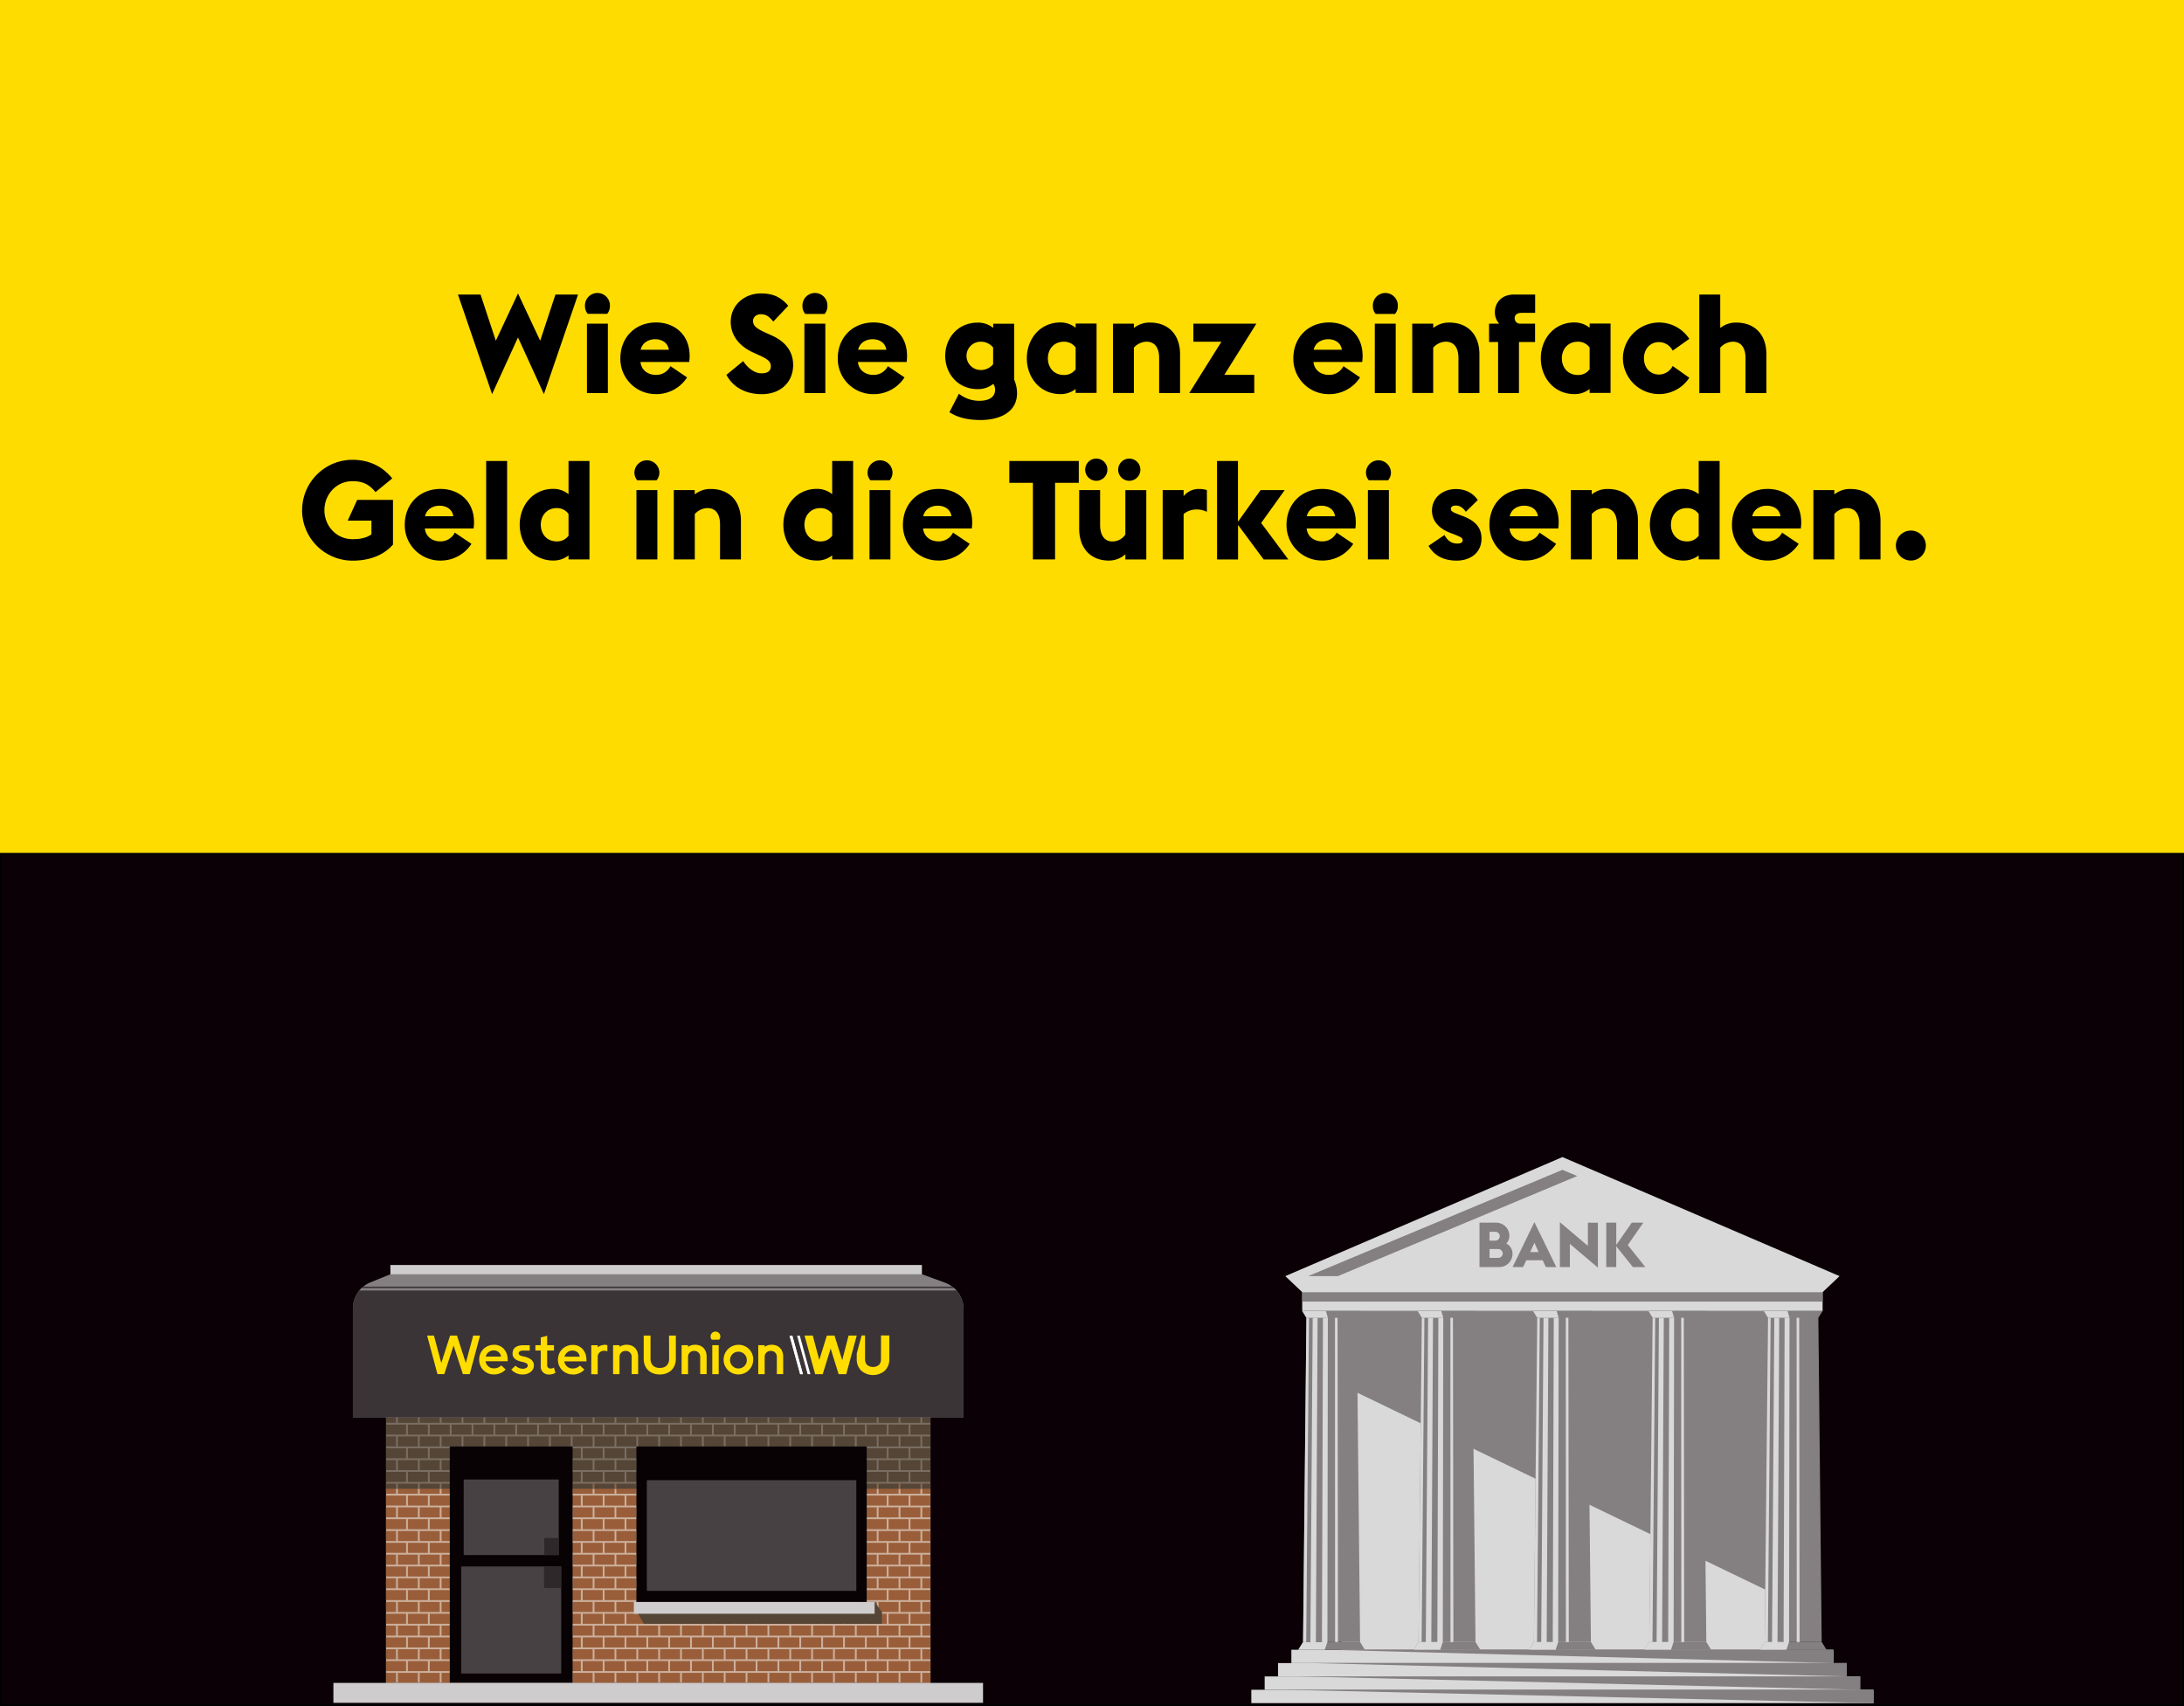 <svg xmlns="http://www.w3.org/2000/svg" xmlns:xlink="http://www.w3.org/1999/xlink" viewBox="0 0 1280 1000"><rect x="0" y="0" width="1280" height="1000" fill="#333333" stroke="none"/><style><![CDATA[.P{fill:#848082}.Q{fill:#dad9d9}.R{fill:#cecccd}]]></style><g fill="#ffdc00"><path d="M.5.5h1279v499H.5z"/><path d="M1279 1v498H1V1h1278m1-1H0v500h1280V0z"/></g><path d="M.5 500.5h1279v499H.5z" fill="#0a0005"/><path d="M1279 501v498H1V501h1278m1-1H0v500h1280V500z"/><path d="M786.37 768.55H1045v198.4H786.37z" class="Q"/><path d="M1036.15 932.48L786.38 811.9v-43.35H1045l-4.64 198.4-4.22-34.48z" class="P"/><g class="Q"><path d="M756.84 966.96h317.7v7.82h-317.7z"/><path d="M749.02 974.78h333.33v7.82H749.02z"/><path d="M741.2 982.6h348.98v7.82H741.2z"/><path d="M733.38 990.42H1098v7.82H733.38z"/></g><path d="M1074.54 966.96v7.82l-298.04-7.82h298.04zm7.82 7.82v7.82l-313.7-7.82h313.7zm-321.5 7.82l329.33 7.82v-7.82H760.85zm-7.82 7.82l344.97 7.82v-7.82H753.03z" class="P"/><path d="M763.2 757.38h305v11.03h-305z" class="Q"/><g class="P"><path d="M763.2 757.38h305v5.52h-305zm31.95 15.02l2.48-3.98H763.2l2.47 3.98-1.97 190.06h33.42l-1.97-190.06z"/><path d="M797.12 962.45H763.7l-2.8 4.5h39.03l-2.8-4.5z"/></g><g class="Q"><path d="M777.06 768.4H763.2l2.47 3.98h12.56l-1.17-3.98z"/><use xlink:href="#B"/><use xlink:href="#C"/><path d="M771.2 962.45H768l1.35-190.06h2.86l-1 190.06zm6.77 0h-3.2l.6-190.06h2.86l-.26 190.06zm-1.52 4.5H760.9l2.8-4.5h14.23l-1.5 4.5z"/></g><g class="P"><path d="M1065.7 772.4l2.47-3.98h-34.43l2.48 3.98-1.97 190.06h33.42l-1.97-190.06z"/><path d="M1067.68 962.45h-33.42l-2.8 4.5h39.03l-2.8-4.5z"/></g><g class="Q"><path d="M1047.6 768.4h-13.86l2.48 3.98h12.56l-1.18-3.98z"/><use xlink:href="#B" x="270.56"/><use xlink:href="#C" x="270.56"/><path d="M1041.75 962.45h-3.2l1.35-190.06h2.86l-1 190.06zm6.77 0h-3.2l.62-190.06h2.86l-.27 190.06zm-1.52 4.5h-15.55l2.82-4.5h14.23l-1.5 4.5z"/></g><g class="P"><path d="M862.8 772.4l2.48-3.98h-34.43l2.47 3.98-1.97 190.06h33.42L862.8 772.4z"/><path d="M864.76 962.45h-33.42l-2.8 4.5h39.04l-2.8-4.5z"/></g><g class="Q"><path d="M844.7 768.4h-13.86l2.47 3.98h12.56l-1.17-3.98z"/><use xlink:href="#B" x="67.64"/><use xlink:href="#C" x="67.64"/><path d="M838.84 962.45h-3.2L837 772.4h2.86l-1 190.06zm6.76 0h-3.2l.6-190.06h2.86l-.26 190.06zm-1.5 4.5h-15.56l2.82-4.5h14.23l-1.5 4.5z"/></g><g class="P"><path d="M930.43 772.4l2.48-3.98h-34.43l2.47 3.98-1.97 190.06h33.42l-1.97-190.06z"/><path d="M932.4 962.45h-33.42l-2.8 4.5h39.04l-2.8-4.5z"/></g><g class="Q"><path d="M912.34 768.4h-13.86l2.47 3.98h12.56l-1.17-3.98z"/><use xlink:href="#B" x="135.28"/><use xlink:href="#C" x="135.28"/><path d="M906.47 962.45h-3.2l1.35-190.06h2.86l-1 190.06zm6.77 0h-3.2l.6-190.06h2.86l-.27 190.06zm-1.5 4.5h-15.56l2.82-4.5h14.23l-1.5 4.5z"/></g><g class="P"><path d="M998.07 772.4l2.47-3.98h-34.42l2.47 3.98-1.97 190.06h33.42l-1.97-190.06z"/><path d="M1000.04 962.45h-33.42l-2.8 4.5h39.04l-2.8-4.5z"/></g><g class="Q"><path d="M979.97 768.4h-13.85l2.47 3.98h12.56l-1.18-3.98z"/><use xlink:href="#B" x="202.92"/><use xlink:href="#C" x="202.92"/><path d="M974.1 962.45h-3.2l1.36-190.06h2.86l-1 190.06zm6.78 0h-3.2l.62-190.06h2.86l-.27 190.06zm-1.5 4.5H963.8l2.82-4.5h14.23l-1.5 4.5zm-63.6-288.73h-.14l-162.36 69.75 9.94 9.4h304.98l9.94-9.4-162.36-69.75z"/></g><path d="M924.38 689.3l-8.62-3.6h-.14l-148.95 62.28h17.4L924.4 689.3zm-57.28 27.34h9.8a7.76 7.76 0 0 1 7.73 7.74 6.17 6.17 0 0 1-1.83 4.47 6.69 6.69 0 0 1 3.66 6.09 7.76 7.76 0 0 1-7.88 7.73H867.1zm9.13 10.53a2.59 2.59 0 1 0 0-5.17H873v5.17zm1.77 10.1a2.59 2.59 0 0 0 2.72-2.56 2.63 2.63 0 0 0-2.72-2.61h-5v5.17zm21.28-20.92l12.84 26.32H906l-1.87-4h-9.6l-1.87 4h-6.16zm2.46 17.52l-2.46-5.42-2.45 5.42zm18.33-4.8v13.6h-5.86v-26.32l16.42 13.9v-13.6h5.86V743zm21.33-12.43h5.86v13.05l9.1-13.05h6.75l-9.1 13.13 10.3 12.9H957l-9.75-12.2v12.2h-5.86z" class="P"/><path d="M226.24 828.07h319.1v44.5h-319.1z" fill="#7a6e63"/><path d="M226.24 872.6h319.1v113.8h-319.1z" fill="#ccaf9c"/><g fill="#995e39"><use xlink:href="#D"/><use xlink:href="#E"/><use xlink:href="#E" x="12.8"/><use xlink:href="#E" x="25.61"/><use xlink:href="#E" x="38.41"/><use xlink:href="#F"/><use xlink:href="#G"/><path d="M310 869.65h11.75v5.88H310z"/><use xlink:href="#H"/><use xlink:href="#I"/><use xlink:href="#E" x="115.25"/><use xlink:href="#E" x="128.05"/><use xlink:href="#E" x="140.86"/><use xlink:href="#E" x="153.67"/><use xlink:href="#E" x="166.47"/><use xlink:href="#E" x="179.28"/><use xlink:href="#J"/><use xlink:href="#E" x="204.89"/><use xlink:href="#E" x="217.69"/><use xlink:href="#E" x="230.5"/><use xlink:href="#E" x="243.31"/><use xlink:href="#E" x="256.11"/><use xlink:href="#K"/><use xlink:href="#L"/><use xlink:href="#M"/><use xlink:href="#N"/><use xlink:href="#O"/><use xlink:href="#E" x="5.87" y="6.93"/><use xlink:href="#E" x="18.68" y="6.93"/><use xlink:href="#E" x="31.48" y="6.93"/><use xlink:href="#E" x="44.29" y="6.93"/><use xlink:href="#P"/><use xlink:href="#E" x="69.9" y="6.93"/><use xlink:href="#E" x="82.71" y="6.93"/><use xlink:href="#E" x="95.51" y="6.93"/><use xlink:href="#Q"/><use xlink:href="#R"/><use xlink:href="#S"/><use xlink:href="#T"/><use xlink:href="#U"/><use xlink:href="#E" x="172.35" y="6.93"/><use xlink:href="#E" x="185.15" y="6.93"/><use xlink:href="#E" x="197.96" y="6.93"/><use xlink:href="#E" x="210.76" y="6.93"/><use xlink:href="#E" x="223.57" y="6.93"/><use xlink:href="#E" x="236.38" y="6.93"/><use xlink:href="#E" x="249.18" y="6.93"/><use xlink:href="#E" x="261.99" y="6.93"/><use xlink:href="#E" x="274.79" y="6.93"/><use xlink:href="#E" x="287.6" y="6.93"/><use xlink:href="#E" x="300.41" y="6.93"/><use xlink:href="#D" y="13.85"/><use xlink:href="#E" y="13.85"/><use xlink:href="#E" x="12.8" y="13.85"/><use xlink:href="#E" x="25.61" y="13.85"/><use xlink:href="#E" x="38.41" y="13.85"/><use xlink:href="#F" y="13.85"/><use xlink:href="#G" y="13.85"/><path d="M310 883.5h11.75v5.88H310z"/><use xlink:href="#H" y="13.85"/><use xlink:href="#I" y="13.85"/><use xlink:href="#E" x="115.25" y="13.85"/><use xlink:href="#E" x="128.05" y="13.85"/><use xlink:href="#E" x="140.86" y="13.85"/><use xlink:href="#E" x="153.67" y="13.85"/><use xlink:href="#E" x="166.47" y="13.85"/><use xlink:href="#E" x="179.28" y="13.85"/><use xlink:href="#J" y="13.85"/><use xlink:href="#E" x="204.89" y="13.85"/><use xlink:href="#E" x="217.69" y="13.85"/><use xlink:href="#E" x="230.5" y="13.85"/><use xlink:href="#E" x="243.31" y="13.85"/><use xlink:href="#E" x="256.11" y="13.85"/><use xlink:href="#K" y="13.85"/><use xlink:href="#L" y="13.85"/><use xlink:href="#M" y="13.85"/><use xlink:href="#N" y="13.85"/><use xlink:href="#O" y="13.86"/><use xlink:href="#E" x="5.87" y="20.79"/><use xlink:href="#E" x="18.68" y="20.79"/><use xlink:href="#E" x="31.48" y="20.79"/><use xlink:href="#E" x="44.29" y="20.79"/><use xlink:href="#P" y="13.86"/><use xlink:href="#E" x="69.9" y="20.79"/><use xlink:href="#E" x="82.71" y="20.79"/><use xlink:href="#E" x="95.51" y="20.79"/><use xlink:href="#Q" y="13.86"/><use xlink:href="#R" y="13.86"/><use xlink:href="#S" y="13.86"/><use xlink:href="#T" y="13.86"/><use xlink:href="#U" y="13.86"/><use xlink:href="#E" x="172.35" y="20.79"/><use xlink:href="#E" x="185.15" y="20.79"/><use xlink:href="#E" x="197.96" y="20.79"/><use xlink:href="#E" x="210.76" y="20.79"/><use xlink:href="#E" x="223.57" y="20.79"/><use xlink:href="#E" x="236.38" y="20.79"/><use xlink:href="#E" x="249.18" y="20.79"/><use xlink:href="#E" x="261.99" y="20.79"/><use xlink:href="#E" x="274.79" y="20.79"/><use xlink:href="#E" x="287.6" y="20.79"/><use xlink:href="#E" x="300.41" y="20.79"/><use xlink:href="#D" y="27.72"/><use xlink:href="#E" y="27.72"/><use xlink:href="#E" x="12.8" y="27.72"/><use xlink:href="#E" x="25.61" y="27.72"/><use xlink:href="#E" x="38.41" y="27.72"/><use xlink:href="#F" y="27.72"/><use xlink:href="#G" y="27.72"/><path d="M310 897.37h11.75v5.88H310z"/><use xlink:href="#H" y="27.72"/><use xlink:href="#I" y="27.72"/><use xlink:href="#E" x="115.25" y="27.72"/><use xlink:href="#E" x="128.05" y="27.72"/><use xlink:href="#E" x="140.86" y="27.72"/><use xlink:href="#E" x="153.67" y="27.72"/><use xlink:href="#E" x="166.47" y="27.72"/><use xlink:href="#E" x="179.28" y="27.72"/><use xlink:href="#J" y="27.72"/><use xlink:href="#E" x="204.89" y="27.72"/><use xlink:href="#E" x="217.69" y="27.72"/><use xlink:href="#E" x="230.5" y="27.72"/><use xlink:href="#E" x="243.31" y="27.72"/><use xlink:href="#E" x="256.11" y="27.72"/><use xlink:href="#K" y="27.72"/><use xlink:href="#L" y="27.72"/><use xlink:href="#M" y="27.72"/><use xlink:href="#N" y="27.72"/><use xlink:href="#O" y="27.72"/><use xlink:href="#E" x="5.87" y="34.65"/><use xlink:href="#E" x="18.68" y="34.65"/><use xlink:href="#E" x="31.48" y="34.65"/><use xlink:href="#E" x="44.29" y="34.65"/><use xlink:href="#P" y="27.72"/><use xlink:href="#E" x="69.9" y="34.65"/><use xlink:href="#E" x="82.71" y="34.65"/><use xlink:href="#E" x="95.51" y="34.65"/><use xlink:href="#Q" y="27.72"/><use xlink:href="#R" y="27.72"/><use xlink:href="#S" y="27.72"/><use xlink:href="#T" y="27.72"/><use xlink:href="#U" y="27.72"/><use xlink:href="#E" x="172.35" y="34.65"/><use xlink:href="#E" x="185.15" y="34.65"/><use xlink:href="#E" x="197.96" y="34.65"/><use xlink:href="#E" x="210.76" y="34.65"/><use xlink:href="#E" x="223.57" y="34.65"/><use xlink:href="#E" x="236.38" y="34.65"/><use xlink:href="#E" x="249.18" y="34.65"/><use xlink:href="#E" x="261.99" y="34.65"/><use xlink:href="#E" x="274.79" y="34.65"/><use xlink:href="#E" x="287.6" y="34.65"/><use xlink:href="#E" x="300.41" y="34.65"/><use xlink:href="#D" y="41.57"/><use xlink:href="#E" y="41.57"/><use xlink:href="#E" x="12.8" y="41.57"/><use xlink:href="#E" x="25.61" y="41.57"/><use xlink:href="#E" x="38.41" y="41.57"/><use xlink:href="#F" y="41.57"/><use xlink:href="#G" y="41.57"/><path d="M310 911.22h11.75v5.88H310z"/><use xlink:href="#H" y="41.57"/><use xlink:href="#I" y="41.57"/><use xlink:href="#E" x="115.25" y="41.57"/><use xlink:href="#E" x="128.05" y="41.57"/><use xlink:href="#E" x="140.86" y="41.57"/><use xlink:href="#E" x="153.67" y="41.57"/><use xlink:href="#E" x="166.47" y="41.57"/><use xlink:href="#E" x="179.28" y="41.57"/><use xlink:href="#J" y="41.57"/><use xlink:href="#E" x="204.89" y="41.57"/><use xlink:href="#E" x="217.69" y="41.57"/><use xlink:href="#E" x="230.5" y="41.57"/><use xlink:href="#E" x="243.31" y="41.57"/><use xlink:href="#E" x="256.11" y="41.57"/><use xlink:href="#K" y="41.57"/><use xlink:href="#L" y="41.57"/><use xlink:href="#M" y="41.57"/><use xlink:href="#N" y="41.57"/><use xlink:href="#O" y="41.57"/><use xlink:href="#E" x="5.87" y="48.5"/><use xlink:href="#E" x="18.68" y="48.5"/><use xlink:href="#E" x="31.48" y="48.5"/><use xlink:href="#E" x="44.29" y="48.5"/><use xlink:href="#P" y="41.57"/><use xlink:href="#E" x="69.9" y="48.5"/><use xlink:href="#E" x="82.71" y="48.5"/><use xlink:href="#E" x="95.51" y="48.5"/><use xlink:href="#Q" y="41.57"/><use xlink:href="#R" y="41.57"/><use xlink:href="#S" y="41.57"/><use xlink:href="#T" y="41.57"/><use xlink:href="#U" y="41.57"/><use xlink:href="#E" x="172.35" y="48.5"/><use xlink:href="#E" x="185.15" y="48.5"/><use xlink:href="#E" x="197.96" y="48.5"/><use xlink:href="#E" x="210.76" y="48.5"/><use xlink:href="#E" x="223.57" y="48.5"/><use xlink:href="#E" x="236.38" y="48.5"/><use xlink:href="#E" x="249.18" y="48.5"/><use xlink:href="#E" x="261.99" y="48.5"/><use xlink:href="#E" x="274.79" y="48.5"/><use xlink:href="#E" x="287.6" y="48.5"/><use xlink:href="#E" x="300.41" y="48.5"/><use xlink:href="#D" y="55.43"/><use xlink:href="#E" y="55.43"/><use xlink:href="#E" x="12.8" y="55.43"/><use xlink:href="#E" x="25.61" y="55.43"/><use xlink:href="#E" x="38.41" y="55.43"/><use xlink:href="#F" y="55.43"/><use xlink:href="#G" y="55.43"/><path d="M310 925.08h11.75v5.88H310z"/><use xlink:href="#H" y="55.43"/><use xlink:href="#I" y="55.43"/><use xlink:href="#E" x="115.25" y="55.43"/><use xlink:href="#E" x="128.05" y="55.43"/><use xlink:href="#E" x="140.86" y="55.43"/><use xlink:href="#E" x="153.67" y="55.43"/><use xlink:href="#E" x="166.47" y="55.43"/><use xlink:href="#E" x="179.28" y="55.43"/><use xlink:href="#J" y="55.43"/><use xlink:href="#E" x="204.89" y="55.43"/><use xlink:href="#E" x="217.69" y="55.43"/><use xlink:href="#E" x="230.5" y="55.43"/><use xlink:href="#E" x="243.31" y="55.43"/><use xlink:href="#E" x="256.11" y="55.43"/><use xlink:href="#K" y="55.43"/><use xlink:href="#L" y="55.43"/><use xlink:href="#M" y="55.43"/><use xlink:href="#N" y="55.43"/><use xlink:href="#O" y="55.42"/><use xlink:href="#E" x="5.87" y="62.35"/><use xlink:href="#E" x="18.68" y="62.35"/><use xlink:href="#E" x="31.48" y="62.35"/><use xlink:href="#E" x="44.29" y="62.35"/><use xlink:href="#P" y="55.42"/><use xlink:href="#E" x="69.9" y="62.35"/><use xlink:href="#E" x="82.71" y="62.35"/><use xlink:href="#E" x="95.51" y="62.35"/><use xlink:href="#Q" y="55.42"/><use xlink:href="#R" y="55.42"/><use xlink:href="#S" y="55.42"/><use xlink:href="#T" y="55.42"/><use xlink:href="#U" y="55.42"/><use xlink:href="#E" x="172.35" y="62.35"/><use xlink:href="#E" x="185.15" y="62.35"/><use xlink:href="#E" x="197.96" y="62.35"/><use xlink:href="#E" x="210.76" y="62.35"/><use xlink:href="#E" x="223.57" y="62.35"/><use xlink:href="#E" x="236.38" y="62.35"/><use xlink:href="#E" x="249.18" y="62.35"/><use xlink:href="#E" x="261.99" y="62.35"/><use xlink:href="#E" x="274.79" y="62.35"/><use xlink:href="#E" x="287.6" y="62.35"/><use xlink:href="#E" x="300.41" y="62.35"/><use xlink:href="#D" y="69.29"/><use xlink:href="#E" y="69.29"/><use xlink:href="#E" x="12.8" y="69.29"/><use xlink:href="#E" x="25.61" y="69.29"/><use xlink:href="#E" x="38.41" y="69.29"/><use xlink:href="#F" y="69.29"/><use xlink:href="#G" y="69.29"/><path d="M310 938.94h11.75v5.88H310z"/><use xlink:href="#H" y="69.29"/><use xlink:href="#I" y="69.29"/><use xlink:href="#E" x="115.25" y="69.29"/><use xlink:href="#E" x="128.05" y="69.29"/><use xlink:href="#E" x="140.86" y="69.29"/><use xlink:href="#E" x="153.67" y="69.29"/><use xlink:href="#E" x="166.47" y="69.29"/><use xlink:href="#E" x="179.28" y="69.29"/><use xlink:href="#J" y="69.29"/><use xlink:href="#E" x="204.89" y="69.29"/><use xlink:href="#E" x="217.69" y="69.29"/><use xlink:href="#E" x="230.5" y="69.29"/><use xlink:href="#E" x="243.31" y="69.29"/><use xlink:href="#E" x="256.11" y="69.29"/><use xlink:href="#K" y="69.29"/><use xlink:href="#L" y="69.29"/><use xlink:href="#M" y="69.29"/><use xlink:href="#N" y="69.29"/><use xlink:href="#O" y="69.29"/><use xlink:href="#E" x="5.87" y="76.22"/><use xlink:href="#E" x="18.68" y="76.22"/><use xlink:href="#E" x="31.48" y="76.22"/><use xlink:href="#E" x="44.29" y="76.22"/><use xlink:href="#P" y="69.29"/><use xlink:href="#E" x="69.9" y="76.22"/><use xlink:href="#E" x="82.71" y="76.22"/><use xlink:href="#E" x="95.51" y="76.22"/><use xlink:href="#Q" y="69.29"/><use xlink:href="#R" y="69.29"/><use xlink:href="#S" y="69.29"/><use xlink:href="#T" y="69.29"/><use xlink:href="#U" y="69.29"/><use xlink:href="#E" x="172.35" y="76.22"/><use xlink:href="#E" x="185.15" y="76.22"/><use xlink:href="#E" x="197.96" y="76.22"/><use xlink:href="#E" x="210.76" y="76.22"/><use xlink:href="#E" x="223.57" y="76.22"/><use xlink:href="#E" x="236.38" y="76.22"/><use xlink:href="#E" x="249.18" y="76.22"/><use xlink:href="#E" x="261.99" y="76.22"/><use xlink:href="#E" x="274.79" y="76.22"/><use xlink:href="#E" x="287.6" y="76.22"/><use xlink:href="#E" x="300.41" y="76.22"/><use xlink:href="#D" y="83.15"/><use xlink:href="#E" y="83.15"/><use xlink:href="#E" x="12.8" y="83.15"/><use xlink:href="#E" x="25.61" y="83.15"/><use xlink:href="#E" x="38.41" y="83.15"/><use xlink:href="#F" y="83.15"/><use xlink:href="#G" y="83.15"/><path d="M310 952.8h11.75v5.88H310z"/><use xlink:href="#H" y="83.15"/><use xlink:href="#I" y="83.15"/><use xlink:href="#E" x="115.25" y="83.15"/><use xlink:href="#E" x="128.05" y="83.15"/><use xlink:href="#E" x="140.86" y="83.15"/><use xlink:href="#E" x="153.67" y="83.15"/><use xlink:href="#E" x="166.47" y="83.15"/><use xlink:href="#E" x="179.28" y="83.15"/><use xlink:href="#J" y="83.15"/><use xlink:href="#E" x="204.89" y="83.15"/><use xlink:href="#E" x="217.69" y="83.15"/><use xlink:href="#E" x="230.5" y="83.15"/><use xlink:href="#E" x="243.31" y="83.15"/><use xlink:href="#E" x="256.11" y="83.15"/><use xlink:href="#K" y="83.15"/><use xlink:href="#L" y="83.15"/><use xlink:href="#M" y="83.15"/><use xlink:href="#N" y="83.15"/><use xlink:href="#O" y="83.15"/><use xlink:href="#E" x="5.87" y="90.08"/><use xlink:href="#E" x="18.68" y="90.08"/><use xlink:href="#E" x="31.48" y="90.08"/><use xlink:href="#E" x="44.29" y="90.08"/><use xlink:href="#P" y="83.15"/><use xlink:href="#E" x="69.9" y="90.08"/><use xlink:href="#E" x="82.71" y="90.08"/><use xlink:href="#E" x="95.51" y="90.08"/><use xlink:href="#Q" y="83.15"/><use xlink:href="#R" y="83.15"/><use xlink:href="#S" y="83.15"/><use xlink:href="#T" y="83.15"/><use xlink:href="#U" y="83.15"/><use xlink:href="#E" x="172.35" y="90.08"/><use xlink:href="#E" x="185.15" y="90.08"/><use xlink:href="#E" x="197.96" y="90.08"/><use xlink:href="#E" x="210.76" y="90.08"/><use xlink:href="#E" x="223.57" y="90.08"/><use xlink:href="#E" x="236.38" y="90.08"/><use xlink:href="#E" x="249.18" y="90.08"/><use xlink:href="#E" x="261.99" y="90.08"/><use xlink:href="#E" x="274.79" y="90.08"/><use xlink:href="#E" x="287.6" y="90.08"/><use xlink:href="#E" x="300.41" y="90.08"/><use xlink:href="#D" y="97.01"/><use xlink:href="#E" y="97.01"/><use xlink:href="#E" x="12.8" y="97.01"/><use xlink:href="#E" x="25.61" y="97.01"/><use xlink:href="#E" x="38.41" y="97.01"/><use xlink:href="#F" y="97.01"/><use xlink:href="#G" y="97.01"/><path d="M310 966.66h11.75v5.88H310z"/><use xlink:href="#H" y="97.01"/><use xlink:href="#I" y="97.01"/><use xlink:href="#E" x="115.25" y="97.01"/><use xlink:href="#E" x="128.05" y="97.01"/><use xlink:href="#E" x="140.86" y="97.01"/><use xlink:href="#E" x="153.67" y="97.01"/><use xlink:href="#E" x="166.47" y="97.01"/><use xlink:href="#E" x="179.28" y="97.01"/><use xlink:href="#J" y="97.01"/><use xlink:href="#E" x="204.89" y="97.01"/><use xlink:href="#E" x="217.69" y="97.01"/><use xlink:href="#E" x="230.5" y="97.01"/><use xlink:href="#E" x="243.31" y="97.01"/><use xlink:href="#E" x="256.11" y="97.01"/><use xlink:href="#K" y="97.01"/><use xlink:href="#L" y="97.01"/><use xlink:href="#M" y="97.01"/><use xlink:href="#N" y="97.01"/><use xlink:href="#O" y="97.02"/><use xlink:href="#E" x="5.87" y="103.95"/><use xlink:href="#E" x="18.68" y="103.95"/><use xlink:href="#E" x="31.48" y="103.95"/><use xlink:href="#E" x="44.29" y="103.95"/><use xlink:href="#P" y="97.02"/><use xlink:href="#E" x="69.9" y="103.95"/><use xlink:href="#E" x="82.71" y="103.95"/><use xlink:href="#E" x="95.51" y="103.95"/><use xlink:href="#Q" y="97.02"/><use xlink:href="#R" y="97.02"/><use xlink:href="#S" y="97.02"/><use xlink:href="#T" y="97.02"/><use xlink:href="#U" y="97.02"/><use xlink:href="#E" x="172.35" y="103.95"/><use xlink:href="#E" x="185.15" y="103.95"/><use xlink:href="#E" x="197.96" y="103.95"/><use xlink:href="#E" x="210.76" y="103.95"/><use xlink:href="#E" x="223.57" y="103.95"/><use xlink:href="#E" x="236.38" y="103.95"/><use xlink:href="#E" x="249.18" y="103.95"/><use xlink:href="#E" x="261.99" y="103.95"/><use xlink:href="#E" x="274.79" y="103.95"/><use xlink:href="#E" x="287.6" y="103.95"/><use xlink:href="#E" x="300.41" y="103.95"/><use xlink:href="#D" y="110.87"/><use xlink:href="#E" y="110.87"/><use xlink:href="#E" x="12.8" y="110.87"/><use xlink:href="#E" x="25.61" y="110.87"/><use xlink:href="#E" x="38.41" y="110.87"/><use xlink:href="#F" y="110.87"/><use xlink:href="#G" y="110.87"/><path d="M310 980.52h11.75v5.88H310z"/><use xlink:href="#H" y="110.87"/><use xlink:href="#I" y="110.87"/><use xlink:href="#E" x="115.25" y="110.87"/><use xlink:href="#E" x="128.05" y="110.87"/><use xlink:href="#E" x="140.86" y="110.87"/><use xlink:href="#E" x="153.67" y="110.87"/><use xlink:href="#E" x="166.47" y="110.87"/><use xlink:href="#E" x="179.28" y="110.87"/><use xlink:href="#J" y="110.87"/><use xlink:href="#E" x="204.89" y="110.87"/><use xlink:href="#E" x="217.69" y="110.87"/><use xlink:href="#E" x="230.5" y="110.87"/><use xlink:href="#E" x="243.31" y="110.87"/><use xlink:href="#E" x="256.11" y="110.87"/><use xlink:href="#K" y="110.87"/><use xlink:href="#L" y="110.87"/><use xlink:href="#M" y="110.87"/><use xlink:href="#N" y="110.87"/></g><g fill="#544536"><use xlink:href="#D" y="-41.58"/><use xlink:href="#E" y="-41.58"/><use xlink:href="#E" x="12.8" y="-41.58"/><use xlink:href="#E" x="25.61" y="-41.58"/><use xlink:href="#E" x="38.41" y="-41.58"/><use xlink:href="#F" y="-41.58"/><use xlink:href="#G" y="-41.58"/><path d="M310 828.07h11.75v5.88H310z"/><use xlink:href="#H" y="-41.58"/><use xlink:href="#I" y="-41.58"/><use xlink:href="#E" x="115.25" y="-41.58"/><use xlink:href="#E" x="128.05" y="-41.58"/><use xlink:href="#E" x="140.86" y="-41.58"/><use xlink:href="#E" x="153.67" y="-41.58"/><use xlink:href="#E" x="166.47" y="-41.58"/><use xlink:href="#E" x="179.28" y="-41.58"/><use xlink:href="#J" y="-41.58"/><use xlink:href="#E" x="204.89" y="-41.58"/><use xlink:href="#E" x="217.69" y="-41.58"/><use xlink:href="#E" x="230.5" y="-41.58"/><use xlink:href="#E" x="243.31" y="-41.58"/><use xlink:href="#E" x="256.11" y="-41.58"/><use xlink:href="#K" y="-41.58"/><use xlink:href="#L" y="-41.58"/><use xlink:href="#M" y="-41.58"/><use xlink:href="#N" y="-41.58"/><use xlink:href="#O" y="-41.58"/><use xlink:href="#E" x="5.87" y="-34.65"/><use xlink:href="#E" x="18.68" y="-34.65"/><use xlink:href="#E" x="31.48" y="-34.65"/><use xlink:href="#E" x="44.29" y="-34.65"/><use xlink:href="#P" y="-41.58"/><use xlink:href="#E" x="69.9" y="-34.65"/><use xlink:href="#E" x="82.71" y="-34.65"/><use xlink:href="#E" x="95.51" y="-34.65"/><use xlink:href="#Q" y="-41.58"/><use xlink:href="#R" y="-41.58"/><use xlink:href="#S" y="-41.58"/><use xlink:href="#T" y="-41.58"/><use xlink:href="#U" y="-41.58"/><use xlink:href="#E" x="172.35" y="-34.65"/><use xlink:href="#E" x="185.15" y="-34.65"/><use xlink:href="#E" x="197.96" y="-34.65"/><use xlink:href="#E" x="210.76" y="-34.65"/><use xlink:href="#E" x="223.57" y="-34.65"/><use xlink:href="#E" x="236.38" y="-34.65"/><use xlink:href="#E" x="249.18" y="-34.65"/><use xlink:href="#E" x="261.99" y="-34.65"/><use xlink:href="#E" x="274.79" y="-34.65"/><use xlink:href="#E" x="287.6" y="-34.65"/><use xlink:href="#E" x="300.41" y="-34.65"/><use xlink:href="#D" y="-27.72"/><use xlink:href="#E" y="-27.72"/><use xlink:href="#E" x="12.8" y="-27.72"/><use xlink:href="#E" x="25.61" y="-27.72"/><use xlink:href="#E" x="38.41" y="-27.72"/><use xlink:href="#F" y="-27.72"/><use xlink:href="#G" y="-27.72"/><path d="M310 841.93h11.75v5.88H310z"/><use xlink:href="#H" y="-27.72"/><use xlink:href="#I" y="-27.72"/><use xlink:href="#E" x="115.25" y="-27.72"/><use xlink:href="#E" x="128.05" y="-27.72"/><use xlink:href="#E" x="140.86" y="-27.72"/><use xlink:href="#E" x="153.67" y="-27.72"/><use xlink:href="#E" x="166.47" y="-27.72"/><use xlink:href="#E" x="179.28" y="-27.72"/><use xlink:href="#J" y="-27.72"/><use xlink:href="#E" x="204.89" y="-27.72"/><use xlink:href="#E" x="217.69" y="-27.72"/><use xlink:href="#E" x="230.5" y="-27.72"/><use xlink:href="#E" x="243.31" y="-27.72"/><use xlink:href="#E" x="256.11" y="-27.72"/><use xlink:href="#K" y="-27.72"/><use xlink:href="#L" y="-27.72"/><use xlink:href="#M" y="-27.72"/><use xlink:href="#N" y="-27.72"/><use xlink:href="#O" y="-27.72"/><use xlink:href="#E" x="5.87" y="-20.79"/><use xlink:href="#E" x="18.68" y="-20.79"/><use xlink:href="#E" x="31.48" y="-20.79"/><use xlink:href="#E" x="44.29" y="-20.79"/><use xlink:href="#P" y="-27.72"/><use xlink:href="#E" x="69.9" y="-20.79"/><use xlink:href="#E" x="82.71" y="-20.79"/><use xlink:href="#E" x="95.51" y="-20.79"/><use xlink:href="#Q" y="-27.72"/><use xlink:href="#R" y="-27.72"/><use xlink:href="#S" y="-27.72"/><use xlink:href="#T" y="-27.72"/><use xlink:href="#U" y="-27.72"/><use xlink:href="#E" x="172.35" y="-20.79"/><use xlink:href="#E" x="185.15" y="-20.79"/><use xlink:href="#E" x="197.96" y="-20.79"/><use xlink:href="#E" x="210.76" y="-20.79"/><use xlink:href="#E" x="223.57" y="-20.79"/><use xlink:href="#E" x="236.38" y="-20.79"/><use xlink:href="#E" x="249.18" y="-20.79"/><use xlink:href="#E" x="261.99" y="-20.79"/><use xlink:href="#E" x="274.79" y="-20.79"/><use xlink:href="#E" x="287.6" y="-20.79"/><use xlink:href="#E" x="300.41" y="-20.79"/><use xlink:href="#D" y="-13.85"/><use xlink:href="#E" y="-13.85"/><use xlink:href="#E" x="12.8" y="-13.85"/><use xlink:href="#E" x="25.61" y="-13.85"/><use xlink:href="#E" x="38.41" y="-13.85"/><use xlink:href="#F" y="-13.85"/><use xlink:href="#G" y="-13.85"/><path d="M310 855.8h11.75v5.88H310z"/><use xlink:href="#H" y="-13.85"/><use xlink:href="#I" y="-13.85"/><use xlink:href="#E" x="115.25" y="-13.85"/><use xlink:href="#E" x="128.05" y="-13.85"/><use xlink:href="#E" x="140.86" y="-13.85"/><use xlink:href="#E" x="153.67" y="-13.85"/><use xlink:href="#E" x="166.47" y="-13.85"/><use xlink:href="#E" x="179.28" y="-13.85"/><use xlink:href="#J" y="-13.85"/><use xlink:href="#E" x="204.89" y="-13.85"/><use xlink:href="#E" x="217.69" y="-13.85"/><use xlink:href="#E" x="230.5" y="-13.85"/><use xlink:href="#E" x="243.31" y="-13.85"/><use xlink:href="#E" x="256.11" y="-13.85"/><use xlink:href="#K" y="-13.85"/><use xlink:href="#L" y="-13.85"/><use xlink:href="#M" y="-13.85"/><use xlink:href="#N" y="-13.85"/><use xlink:href="#O" y="-13.86"/><use xlink:href="#E" x="5.87" y="-6.93"/><use xlink:href="#E" x="18.68" y="-6.93"/><use xlink:href="#E" x="31.48" y="-6.93"/><use xlink:href="#E" x="44.29" y="-6.93"/><use xlink:href="#P" y="-13.86"/><use xlink:href="#E" x="69.9" y="-6.93"/><use xlink:href="#E" x="82.71" y="-6.93"/><use xlink:href="#E" x="95.51" y="-6.93"/><use xlink:href="#Q" y="-13.86"/><use xlink:href="#R" y="-13.86"/><use xlink:href="#S" y="-13.86"/><use xlink:href="#T" y="-13.86"/><use xlink:href="#U" y="-13.86"/><use xlink:href="#E" x="172.35" y="-6.93"/><use xlink:href="#E" x="185.15" y="-6.93"/><use xlink:href="#E" x="197.96" y="-6.93"/><use xlink:href="#E" x="210.76" y="-6.93"/><use xlink:href="#E" x="223.57" y="-6.93"/><use xlink:href="#E" x="236.38" y="-6.93"/><use xlink:href="#E" x="249.18" y="-6.93"/><use xlink:href="#E" x="261.99" y="-6.93"/><use xlink:href="#E" x="274.79" y="-6.93"/><use xlink:href="#E" x="287.6" y="-6.93"/><use xlink:href="#E" x="300.41" y="-6.93"/><path d="M226.24 869.65h5.88v2.94h-5.88z"/><use xlink:href="#V"/><use xlink:href="#V" x="12.8"/><use xlink:href="#V" x="25.61"/><use xlink:href="#V" x="38.41"/><path d="M284.4 869.65h11.75v2.94H284.4zm12.8 0h11.75v2.94H297.2zm12.8 0h11.75v2.94H310zm12.8 0h11.75v2.94H322.8zm12.8 0h11.75v2.94H335.6z"/><use xlink:href="#V" x="115.25"/><use xlink:href="#V" x="128.05"/><use xlink:href="#V" x="140.86"/><use xlink:href="#V" x="153.67"/><use xlink:href="#V" x="166.47"/><use xlink:href="#V" x="179.28"/><path d="M425.25 869.65H437v2.94h-11.75z"/><use xlink:href="#V" x="204.89"/><use xlink:href="#V" x="217.69"/><use xlink:href="#V" x="230.5"/><use xlink:href="#V" x="243.31"/><use xlink:href="#V" x="256.11"/><path d="M502.1 869.65h11.75v2.94H502.1zm12.8 0h11.75v2.94H514.9zm12.8 0h11.75v2.94H527.7zm12.8 0h4.82v2.94h-4.82z"/></g><path d="M263.6 847.8h72v138.6h-72z" fill="#090204"/><path d="M270.3 918.15h58.62v62.74H270.3zm1.46-50.98h55.7v44.28h-55.7z" fill="#474143"/><path d="M319 901.43h8.46v10.02H319zm-.14 16.72h10.06v12.62h-10.06z" fill="#2e282a"/><path d="M512.6 938.94L373.95 940v5.87l3.45 5.88h139.47v-6.93l-4.27-5.88z" fill="#544536"/><path d="M371.48 938.94H512.6v6.93H371.48z" class="R"/><path d="M372.98 847.8h135v91.14h-135z" fill="#090204"/><path d="M379.1 867.56h122.76v64.9H379.1z" fill="#474143"/><path d="M228.8 741.45h311.52v6.7H228.8z" class="R"/><path d="M564.73 830.7h-357.9v-63.75a16.57 16.57 0 0 1 10.35-15.35l11.63-4.72h311.52l13.52 4.94a16.57 16.57 0 0 1 10.88 15.56z" class="P"/><path d="M206.83 766.94v63.75h357.9v-63.32a16.58 16.58 0 0 0-6.63-13.25H212.9a16.58 16.58 0 0 0-6.08 12.82z" fill="#3a3437"/><path d="M559.18 755H211.9a18.5 18.5 0 0 0-1.28 1.38h349.93a16.34 16.34 0 0 0-1.38-1.38z" class="P"/><path d="M324.68 801.57l.83 3.1-.4.2a6.83 6.83 0 0 1-3.24.75 4.58 4.58 0 0 1-4.95-4.92v-9.13h-3.14v-3.14h3.14v-4.5l3.76-1v5.5h4v3.14h-4v8.65a1.86 1.86 0 0 0 1.88 1.93 3.62 3.62 0 0 0 1.82-.43l.3-.16m92.77-13.13v17h3.77v-17zm24 8.5a8.68 8.68 0 0 1-14.828 6.117 8.68 8.68 0 0 1 6.168-14.807 8.49 8.49 0 0 1 8.66 8.69m-3.76 0a4.92 4.92 0 0 0-9.833.329 4.92 4.92 0 0 0 4.933 4.831 4.87 4.87 0 0 0 4.9-5.16m-45.54-.45s.34 5.3-5.45 5.3-5.44-5.32-5.44-5.32v-13.65h-4v13.5c0 5.65 3.7 9.3 9.42 9.3s9.42-3.64 9.42-9.26v-13.54h-4zm27.17-16a2.86 2.86 0 0 0-2.15 4.75h4.3a2.86 2.86 0 0 0-2.15-4.75m-65.63 7.84a6.7 6.7 0 0 0-3.38 1.38v-1.23h-3.77v17h3.77v-10.4a2.7 2.7 0 0 1 .19-1 3.66 3.66 0 0 1 1.86-2 4.16 4.16 0 0 1 1.7-.36 4.51 4.51 0 0 1 1.9.38v-3.62a6 6 0 0 0-2.27-.21m-76.36-5.46L273 798.9l-5.17-16.08h-4.03l-5.17 16.08-4.3-16.08h-4l6.06 22.6h4l5.45-16.78 5.45 16.78h4l6.06-22.6zm12.18 22.8a8.5 8.5 0 0 1-8.67-8.68 9 9 0 0 1 .57-3.22 8.41 8.41 0 0 1 3-3.89 8.79 8.79 0 0 1 5.08-1.59 7.52 7.52 0 0 1 5.71 2.32 8.8 8.8 0 0 1 2 3.66 13.6 13.6 0 0 1 .37 3.65h-13l.08.37a4.82 4.82 0 0 0 4.88 3.82 5.92 5.92 0 0 0 4.24-1.74l2.58 2.4a9.14 9.14 0 0 1-6.82 2.89m4.1-10.47a4.12 4.12 0 0 0-1.57-2.75 4.39 4.39 0 0 0-2.87-.84 4.66 4.66 0 0 0-3.52 1.68 5.6 5.6 0 0 0-1 1.91zm42.05 10.47A8.5 8.5 0 0 1 327 797a9.26 9.26 0 0 1 .57-3.22 8.36 8.36 0 0 1 3-3.89 8.79 8.79 0 0 1 5.08-1.59 7.52 7.52 0 0 1 5.7 2.32 8.8 8.8 0 0 1 2 3.66 13.21 13.21 0 0 1 .37 3.65h-13l.07.37a4.84 4.84 0 0 0 4.89 3.82 5.94 5.94 0 0 0 4.24-1.74l2.58 2.4a9.17 9.17 0 0 1-6.82 2.89m4.1-10.47a4.14 4.14 0 0 0-1.56-2.75 4.41 4.41 0 0 0-2.87-.84 4.68 4.68 0 0 0-3.53 1.68 5.81 5.81 0 0 0-1 1.91zm-33-.12c-1.63-.4-2.8-.8-2.8-1.77 0-1.3 1.1-1.7 3.08-1.7h3.4v-3.14h-3.36c-3 0-6.7.64-6.7 5 0 2 1.4 3.52 3.9 4.3.58.18 1.17.32 1.74.46 1.74.4 3.25.84 3.27 2.14s-1.55 1.88-2.86 1.9a6.24 6.24 0 0 1-4.33-1.81l-2.46 2.3a8.79 8.79 0 0 0 6.93 2.84c3.14 0 6.34-2 6.3-5.35s-3.12-4.53-6.1-5.24m100.72-6.8a7.06 7.06 0 0 0-4.26 1.23v-1h-3.77v17h3.77v-10.3a3.43 3.43 0 0 1 3.61-3.33 3.34 3.34 0 0 1 3.51 3.54v10.06h3.77v-10.3c0-4.2-2.7-6.9-6.63-6.9m-40.16 0a7.06 7.06 0 0 0-4.26 1.23v-1h-3.78v17h3.77v-10.3a3.43 3.43 0 0 1 3.61-3.33 3.34 3.34 0 0 1 3.51 3.54v10.06h3.8v-10.3c0-4.2-2.7-6.9-6.63-6.9m85.05 0a7.06 7.06 0 0 0-4.26 1.23v-1h-3.77v17h3.77v-10.3a3.43 3.43 0 0 1 3.61-3.33 3.34 3.34 0 0 1 3.51 3.54v10.06H459v-10.3c0-4.2-2.7-6.9-6.63-6.9" fill="#fd0"/><path d="M468.97 805.44l-6.22-22.6h1.6l6.22 22.6h-1.6z" fill="#fff"/><path d="M497.33 782.83l-3.72 14.4-4.52-14.4h-4.48l-4.45 14.3-3.8-14.3h-4.84l6.22 22.6h4.43l4.66-15 4.67 15h4.46l6.15-22.6h-4.78zm19 13.92a4.73 4.73 0 0 1-1.12 3.21 5.6 5.6 0 0 1-7.1 0 4.79 4.79 0 0 1-1.12-3.21v-14h-2l-2.87 10.53v3.27a9.3 9.3 0 0 0 2.62 6.83 10.63 10.63 0 0 0 13.86 0 9.3 9.3 0 0 0 2.62-6.83v-13.8h-4.88z" fill="#fd0"/><path d="M468.97 805.44l-6.22-22.6h1.6l6.22 22.6h-1.6zm4.38 0l-6.2-22.6h1.58l6.22 22.6h-1.6z" fill="#fff"/><path d="M195.4 986.4h380.74v11.67H195.4z" class="R"/><path d="M268.4 172.65h13.25l8.94 27.07 13-27.72 13 27.72 8.94-27.07h13.25l-20 58.36-15.2-33.24L288.4 231zm74.44 6.67a7.32 7.32 0 1 1 14.63 0 7 7 0 0 1-1.62 4.63h-11.38a7 7 0 0 1-1.63-4.63zm1.14 10.4h12.28v40.64H344zm19.6 20.28c0-11.95 8.45-21 21-21 10.32 0 19.6 6.75 19.6 19.6a27.68 27.68 0 0 1-.24 3.57h-28.56c.57 5.45 5.2 7.56 8.86 7.56a9.29 9.29 0 0 0 8.69-5.12l9.76 6.6A21.39 21.39 0 0 1 384.3 231a20.7 20.7 0 0 1-20.73-21zm11.87-5H392c-.65-4.3-4.23-6.18-8.2-6.18-2.9.08-7.2 1.38-8.35 6.26zm50.3 14.7l9.83-8.05c2.52 4 6.67 7.16 10.65 7.16 3.82 0 5.53-1.47 5.53-4.15s-1.87-4.22-6.75-6.42l-3.25-1.46c-8.7-3.9-13.5-10.32-13.5-18.13 0-10.08 8.37-16.66 17.56-16.66 6.42 0 11.3 1.54 16.17 7.23l-8.78 9.27c-2.92-3.58-4.7-4.3-7.4-4.3-2.2 0-4.47 1.38-4.47 4 0 3 2.52 4.64 7.8 7l3.1 1.4c8 3.57 12.6 9.34 12.6 17.3 0 10.4-7.64 17.15-18.37 17.15-9.27-.04-16.75-3.85-20.73-11.33zm44.55-40.38a7.32 7.32 0 1 1 14.63 0 7 7 0 0 1-1.62 4.68h-11.38a7 7 0 0 1-1.63-4.68zm1.14 10.4h12.27v40.64h-12.27zM491 210c0-11.95 8.45-21 21-21 10.32 0 19.6 6.75 19.6 19.6a26.05 26.05 0 0 1-.25 3.57H502.8c.57 5.45 5.2 7.56 8.86 7.56a9.31 9.31 0 0 0 8.7-5.12l9.75 6.6a21.38 21.38 0 0 1-18.37 9.81A20.7 20.7 0 0 1 491 210zm11.87-5h16.58c-.65-4.3-4.23-6.18-8.2-6.18-2.9.08-7.24 1.38-8.35 6.26zm53.58 36.58l5.55-10.8a19.2 19.2 0 0 0 11.94 4.14c4.88 0 9.27-1.63 9.27-6.5a5.82 5.82 0 0 0-1.06-3.42 14.35 14.35 0 0 1-9 3.09c-12.27 0-19.18-9.6-19.18-19.5s6.9-19.5 19.18-19.5a14.19 14.19 0 0 1 8.94 3.09v-2.44h12.28v32.75a20.3 20.3 0 0 1 1.7 8c0 11.46-10.73 15.7-21.3 15.7-6.14-.03-12.56-.85-18.33-4.58zm25.6-28.13v-9.75a9.12 9.12 0 0 0-7.31-3.41 8.29 8.29 0 0 0 0 16.58 9.13 9.13 0 0 0 7.31-3.42zM630.4 228a14.1 14.1 0 0 1-8.94 3c-12 0-19.67-9.84-19.67-21s7.64-21 19.67-21a14.17 14.17 0 0 1 8.94 3.09v-2.44h12.28v40.64H630.4zm0-11.54V203.7a8.22 8.22 0 0 0-6.9-3.41c-5.86 0-9.35 4.38-9.35 9.75s3.5 9.75 9.35 9.75a8.18 8.18 0 0 0 6.9-3.33zm21.88-26.74h12.27v2.52a14.61 14.61 0 0 1 9.35-3.17c11.46 0 17.72 7.64 17.72 18.6v22.68h-12.27v-20.48c0-5.45-2.12-9.6-7.48-9.6a10.36 10.36 0 0 0-7.32 3.49v26.58h-12.27zm63.56 10.58h-16.42v-10.57h36.9l-18.77 30h17.55v10.65H697zM758 210c0-11.95 8.46-21 21-21 10.33 0 19.6 6.75 19.6 19.6a27.68 27.68 0 0 1-.24 3.57H769.8c.57 5.45 5.2 7.56 8.86 7.56a9.31 9.31 0 0 0 8.7-5.12l9.75 6.6a21.38 21.38 0 0 1-18.37 9.81A20.7 20.7 0 0 1 758 210zm11.87-5h16.58c-.65-4.3-4.22-6.18-8.2-6.18-2.9.08-7.24 1.38-8.35 6.26zm34.73-25.68a7.32 7.32 0 1 1 14.63 0 7 7 0 0 1-1.63 4.68h-11.38a7 7 0 0 1-1.62-4.68zm1.14 10.4H818v40.64h-12.26zm21.94 0H840v2.52a14.58 14.58 0 0 1 9.34-3.17c11.46 0 17.72 7.64 17.72 18.6v22.68h-12.3v-20.48c0-5.45-2.12-9.6-7.48-9.6a10.32 10.32 0 0 0-7.31 3.49v26.58H827.7zm45.02 0h5.93a9.93 9.93 0 0 1-2.51-6.75c0-5.77 4.22-10.32 11-10.32h12.6v10.73h-8c-2.84 0-4 1.38-4 3.17a3.12 3.12 0 0 0 3.17 3.17h8.78v10.73h-9.43v29.9H878v-29.9h-5.28zM931.64 228a14.14 14.14 0 0 1-8.94 3c-12 0-19.67-9.84-19.67-21s7.64-21 19.67-21a14.21 14.21 0 0 1 8.94 3.09v-2.44h12.27v40.64h-12.27zm0-11.54V203.7a8.24 8.24 0 0 0-6.91-3.41c-5.85 0-9.35 4.38-9.35 9.75s3.5 9.75 9.35 9.75a8.2 8.2 0 0 0 6.91-3.33zm19.5-6.46a21.2 21.2 0 0 1 38.93-11.38l-9.75 6.9a9.06 9.06 0 0 0-8.05-5c-5 0-8.78 3.9-8.78 9.5s3.74 9.5 8.78 9.5a9.06 9.06 0 0 0 8.05-5l9.75 6.9A21.2 21.2 0 0 1 951.15 210zm44.78-37.35h12.28v19.6a14.6 14.6 0 0 1 9.34-3.17c11.47 0 17.72 7.64 17.72 18.6v22.68H1023v-20.48c0-5.45-2.1-9.6-7.48-9.6a10.34 10.34 0 0 0-7.31 3.49v26.58h-12.28zM177.07 299c.033-16.283 13.227-29.472 29.5-29.5 9.9 0 17.72 4 23.32 10.9l-9.83 8.05c-3.5-4.4-7.32-6.42-13.5-6.42-9.35 0-16.42 7.72-16.42 17s7.07 17 16.42 17c4.7 0 8.3-.8 11.13-2.84v-8.05h-13.9l5.53-12.13h21v26.17c-5.7 6.5-14 9.43-23.73 9.43a29.56 29.56 0 0 1-29.54-29.6zm60.15 8.58c0-11.95 8.45-21 21-21 10.32 0 19.6 6.74 19.6 19.6a26.16 26.16 0 0 1-.25 3.57H249c.56 5.45 5.2 7.56 8.85 7.56a9.3 9.3 0 0 0 8.7-5.12l9.76 6.58a21.38 21.38 0 0 1-18.31 9.79 20.71 20.71 0 0 1-20.78-20.97zm11.87-5h16.58c-.65-4.3-4.23-6.18-8.2-6.18-2.93.04-7.24 1.34-8.37 6.22zm35.84-32.38h12.28v57.7h-12.28zm48.27 55.34a14.12 14.12 0 0 1-8.94 3c-12 0-19.67-9.84-19.67-21s7.64-21 19.67-21a14.19 14.19 0 0 1 8.94 3.09V270.2h12.28v57.7H333.2zm0-11.54v-12.76a8.24 8.24 0 0 0-6.91-3.42c-5.85 0-9.34 4.4-9.34 9.76s3.5 9.75 9.34 9.75a8.19 8.19 0 0 0 6.91-3.33zm38.62-37.15a7.32 7.32 0 0 1 14.63 0 7 7 0 0 1-1.62 4.64h-11.38a7 7 0 0 1-1.63-4.64zm1.18 10.4h12.27v40.64H373zm21.9.01h12.28v2.52a14.6 14.6 0 0 1 9.34-3.17c11.46 0 17.72 7.64 17.72 18.6v22.68H422V307.4c0-5.45-2.1-9.6-7.48-9.6a10.35 10.35 0 0 0-7.31 3.5v26.58h-12.3zm92.82 38.28a14.1 14.1 0 0 1-8.94 3c-12 0-19.67-9.84-19.67-21s7.64-21 19.67-21a14.17 14.17 0 0 1 8.94 3.09V270.2H500v57.7h-12.28zm0-11.54v-12.76a8.23 8.23 0 0 0-6.9-3.42c-5.86 0-9.35 4.4-9.35 9.76s3.5 9.75 9.35 9.75a8.18 8.18 0 0 0 6.9-3.33zm20.73-37.15a7.32 7.32 0 0 1 14.63 0 7 7 0 0 1-1.62 4.64h-11.38a7 7 0 0 1-1.63-4.64zm1.14 10.4h12.27v40.64H509.6zm19.6 20.33c0-11.95 8.45-21 21-21 10.32 0 19.6 6.74 19.6 19.6a26.16 26.16 0 0 1-.25 3.57H541c.57 5.45 5.2 7.56 8.86 7.56a9.31 9.31 0 0 0 8.7-5.12l9.75 6.58a21.37 21.37 0 0 1-18.37 9.76 20.71 20.71 0 0 1-20.76-20.94zm11.87-5h16.58c-.65-4.3-4.23-6.18-8.2-6.18-2.93.04-7.24 1.34-8.37 6.22zm64.3-19.58h-13.82v-12.8h40.72V283h-13.9v44.9h-13zm54.2 41.9a14.6 14.6 0 0 1-9.67 3.66c-11 0-17.4-7.56-17.4-18.62v-22.67h12.27v20.48c0 5.53 2.28 9.6 7.15 9.6a9 9 0 0 0 7.64-4.06v-26h12.28v40.63h-12.28zM636 275.3a6.51 6.51 0 1 1 6.5 6.5 6.52 6.52 0 0 1-6.5-6.5zm19.35 0a6.5 6.5 0 1 1 6.5 6.5 6.51 6.51 0 0 1-6.52-6.5zm26.07 11.96h12.27v3.57a11.33 11.33 0 0 1 9.27-4.22 14.69 14.69 0 0 1 4.39.65V300a13.77 13.77 0 0 0-6.26-1.38 11.8 11.8 0 0 0-7.4 2.68v26.6h-12.27zm31.86-17.06h12.27v35.6l13.25-18.53h14.14l-13.8 19.26 15.93 21.38H740.6l-15-20.24v20.24h-12.3zM754 307.58c0-11.95 8.45-21 21-21 10.32 0 19.6 6.74 19.6 19.6a27.8 27.8 0 0 1-.24 3.57H765.8c.57 5.45 5.2 7.56 8.86 7.56a9.29 9.29 0 0 0 8.69-5.12l9.76 6.58a21.38 21.38 0 0 1-18.37 9.76A20.71 20.71 0 0 1 754 307.58zm11.87-5h16.58c-.65-4.3-4.23-6.18-8.2-6.18-2.93.04-7.24 1.34-8.37 6.22zm34.7-25.73a7.32 7.32 0 0 1 14.63 0 7 7 0 0 1-1.63 4.64H802.2a7 7 0 0 1-1.62-4.64zm1.13 10.4H814v40.64h-12.3zm35.52 32.68l9.35-6.34c1.62 2.93 3.82 5 7.48 5 1.7 0 3.17-.4 3.17-1.87s-1.14-2-5.12-3.58l-2.12-.8c-7.07-2.76-10.73-7.3-10.73-13.08 0-7.48 6.18-12.6 14-12.6 5.2 0 9.76 1.95 12.85 6.42l-7 6.9c-1.55-2.2-3.34-3.66-5.86-3.66-1.62 0-2.92.57-2.92 1.87 0 1.62 1.3 2.1 5.36 3.66l1.7.65c7.72 2.92 10.9 7.15 10.9 13.16 0 8.3-6.42 12.93-14.7 12.93-7.08-.04-12.85-2.6-16.35-8.66zm35.7-12.35c0-11.95 8.45-21 21-21 10.33 0 19.6 6.74 19.6 19.6a27.8 27.8 0 0 1-.24 3.57H884.7c.57 5.45 5.2 7.56 8.86 7.56a9.31 9.31 0 0 0 8.7-5.12l9.75 6.58a21.37 21.37 0 0 1-18.37 9.76 20.7 20.7 0 0 1-20.72-20.94zm11.86-5h16.58c-.65-4.3-4.22-6.18-8.2-6.18-2.92.04-7.23 1.34-8.37 6.22zm35.85-15.32h12.27v2.52a14.61 14.61 0 0 1 9.35-3.17c11.46 0 17.72 7.64 17.72 18.6v22.68H947.7V307.4c0-5.45-2.1-9.6-7.47-9.6a10.35 10.35 0 0 0-7.32 3.5v26.58h-12.27zm74.94 38.28a14.14 14.14 0 0 1-8.94 3c-12 0-19.67-9.84-19.67-21s7.64-21 19.67-21a14.21 14.21 0 0 1 8.94 3.09V270.2h12.27v57.7h-12.27zm0-11.54v-12.76a8.25 8.25 0 0 0-6.91-3.42c-5.85 0-9.35 4.4-9.35 9.76s3.5 9.75 9.35 9.75a8.2 8.2 0 0 0 6.91-3.33zm19.5-6.42c0-11.95 8.45-21 21-21 10.32 0 19.58 6.74 19.58 19.6a27.8 27.8 0 0 1-.24 3.57h-28.53c.57 5.45 5.2 7.56 8.86 7.56a9.31 9.31 0 0 0 8.7-5.12l9.75 6.58a21.37 21.37 0 0 1-18.37 9.76 20.7 20.7 0 0 1-20.75-20.94zm11.86-5h16.58c-.65-4.3-4.22-6.18-8.2-6.18-2.92.04-7.23 1.34-8.37 6.22zm35.86-15.32h12.27v2.52a14.61 14.61 0 0 1 9.35-3.17c11.46 0 17.72 7.64 17.72 18.6v22.68h-12.28V307.4c0-5.45-2.1-9.6-7.47-9.6a10.35 10.35 0 0 0-7.32 3.5v26.58h-12.27zm48.35 32.5a8.78 8.78 0 1 1 8.78 8.78 8.74 8.74 0 0 1-8.78-8.78z"/><defs ><path id="B" d="M765.54 962.45h-1.84l1.97-190.06h1.5l-1.62 190.06z"/><path id="C" d="M784.14 962.45h-1.67l-.06-190.06h1.5l.24 190.06z"/><path id="D" d="M226.24 869.65h5.88v5.88h-5.88z"/><path id="E" d="M233.17 869.65h11.75v5.88h-11.75z"/><path id="F" d="M284.4 869.65h11.75v5.88H284.4z"/><path id="G" d="M297.2 869.65h11.75v5.88H297.2z"/><path id="H" d="M322.8 869.65h11.75v5.88H322.8z"/><path id="I" d="M335.6 869.65h11.75v5.88H335.6z"/><path id="J" d="M425.25 869.65H437v5.88h-11.75z"/><path id="K" d="M502.1 869.65h11.75v5.88H502.1z"/><path id="L" d="M514.9 869.65h11.75v5.88H514.9z"/><path id="M" d="M527.7 869.65h11.75v5.88H527.7z"/><path id="N" d="M540.5 869.65h4.82v5.88h-4.82z"/><path id="O" d="M226.24 876.58H238v5.88h-11.75z"/><path id="P" d="M290.26 876.58H302v5.88h-11.75z"/><path id="Q" d="M341.5 876.58h11.75v5.88H341.5z"/><path id="R" d="M354.3 876.58h11.75v5.88H354.3z"/><path id="S" d="M367.1 876.58h11.75v5.88H367.1z"/><path id="T" d="M379.9 876.58h11.75v5.88H379.9z"/><path id="U" d="M392.7 876.58h11.75v5.88H392.7z"/><path id="V" d="M233.17 869.65h11.75v2.94h-11.75z"/></defs></svg>